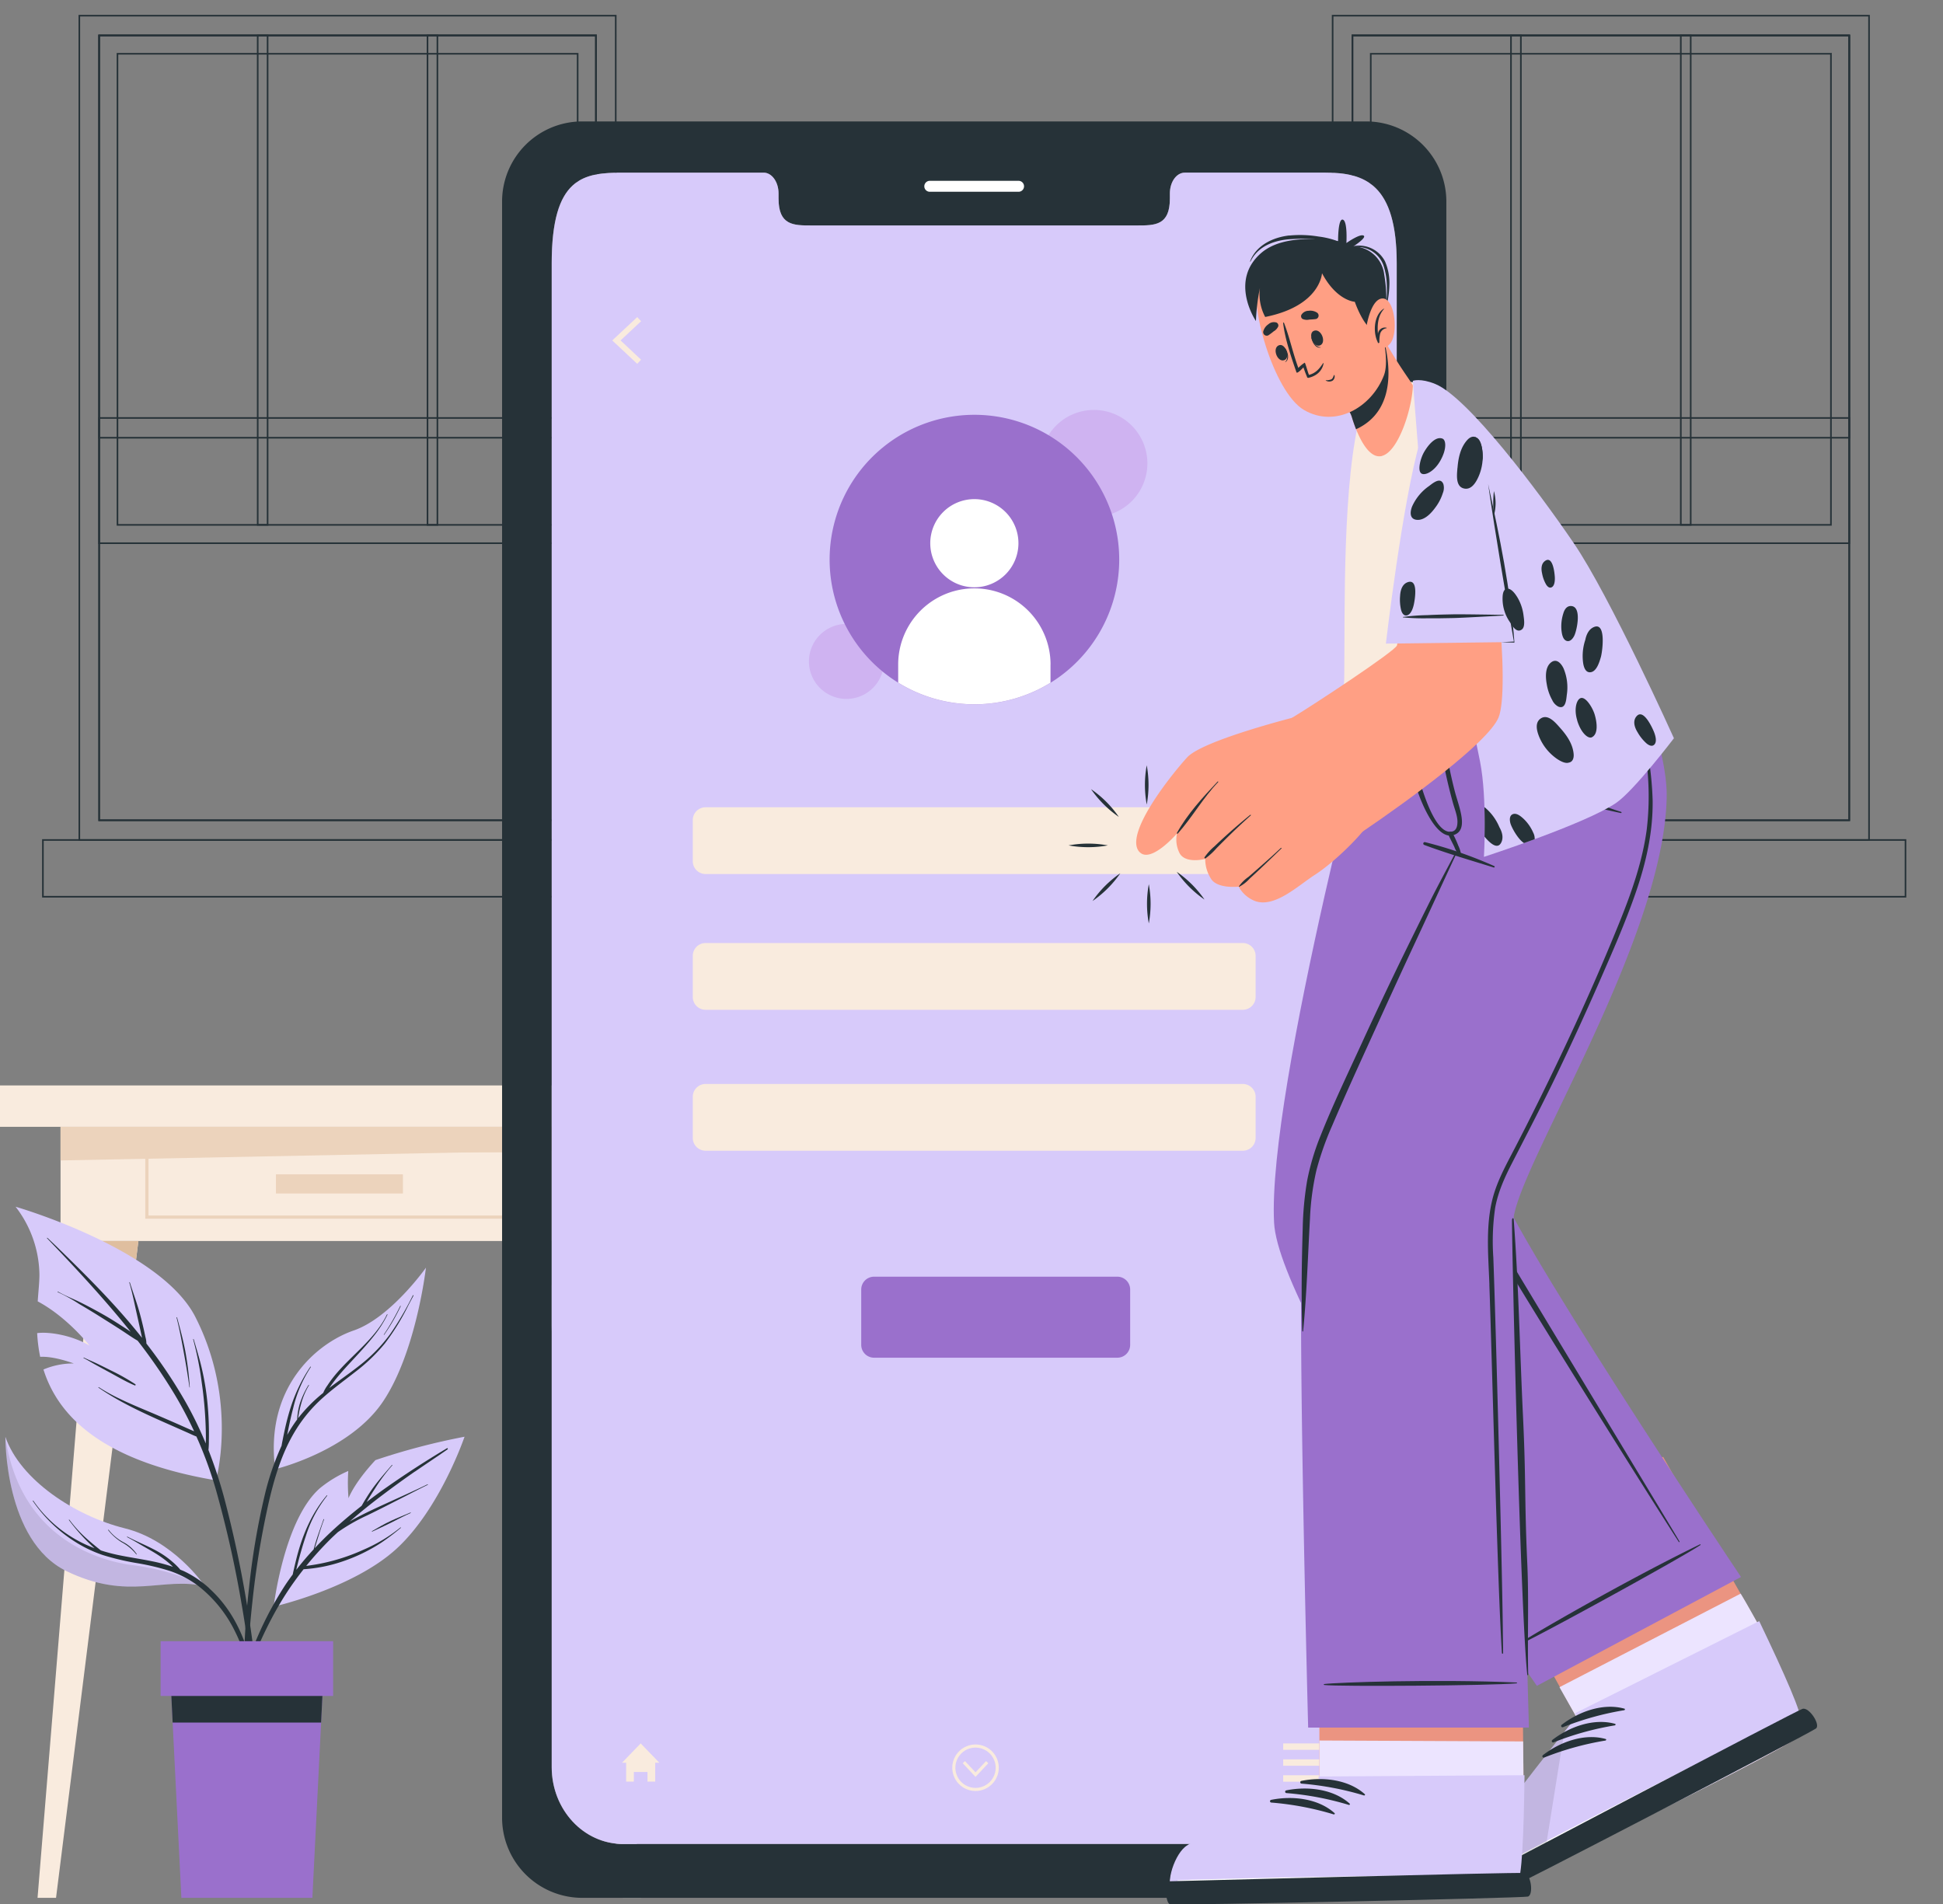 <svg xmlns="http://www.w3.org/2000/svg" xmlns:xlink="http://www.w3.org/1999/xlink" width="606" height="594" viewBox="0 0 606 594">
  <rect x="0" y="0" width="606" height="594" fill="#808080" stroke="none"/>
  <defs>
    <clipPath id="clip-path">
      <rect id="Rectangle_102" data-name="Rectangle 102" width="606" height="594" fill="#fff"/>
    </clipPath>
  </defs>
  <g id="Group_68" data-name="Group 68" clip-path="url(#clip-path)">
    <path id="Path_44" data-name="Path 44" d="M248.015,100.889c-12.692.115-38.235.275-50.942.3h-.3v-.3l-.058-16.2v-.362c.594,0,50.855.2,51.478.188v.174Zm0,0-.174-16.2c1.058.463-51,.217-50.768.362l.362-.362-.058,16.2-.3-.3C209.765,100.614,235.323,100.773,248.015,100.889Z" fill="#263238"/>
    <path id="Path_45" data-name="Path 45" d="M24.742,4.893v257.12h167.3V4.893ZM185.87,255.848H30.929V11.058H185.884v244.79Z" fill="none" stroke="#263238" stroke-miterlimit="10" stroke-width="0.5"/>
    <path id="Path_46" data-name="Path 46" d="M185.885,11.057H30.93v244.79H185.885Z" fill="none" stroke="#263238" stroke-miterlimit="10" stroke-width="0.5"/>
    <path id="Path_47" data-name="Path 47" d="M30.927,136.535H185.883V130.37H30.927Z" fill="none" stroke="#263238" stroke-miterlimit="10" stroke-width="0.5"/>
    <path id="Path_48" data-name="Path 48" d="M13.382,279.7H203.414V262H13.382Z" fill="none" stroke="#263238" stroke-miterlimit="10" stroke-width="0.5"/>
    <path id="Path_49" data-name="Path 49" d="M30.914,11.057H185.87V169.431H30.914Zm149.247,5.717H36.637V163.714H180.161V16.773Z" fill="none" stroke="#263238" stroke-miterlimit="10" stroke-width="0.5"/>
    <path id="Path_50" data-name="Path 50" d="M136.422,11.057h-3.086V163.714h3.086Z" fill="none" stroke="#263238" stroke-miterlimit="10" stroke-width="0.5"/>
    <path id="Path_51" data-name="Path 51" d="M83.461,11.057H80.375V163.714h3.086Z" fill="none" stroke="#263238" stroke-miterlimit="10" stroke-width="0.5"/>
    <path id="Path_52" data-name="Path 52" d="M415.633,4.893v257.12h167.3V4.893ZM576.76,255.848H421.8V11.058H576.76Z" fill="none" stroke="#263238" stroke-miterlimit="10" stroke-width="0.5"/>
    <path id="Path_53" data-name="Path 53" d="M576.76,11.057H421.8v244.79H576.76Z" fill="none" stroke="#263238" stroke-miterlimit="10" stroke-width="0.5"/>
    <path id="Path_54" data-name="Path 54" d="M421.8,136.535H576.758V130.37H421.8Z" fill="none" stroke="#263238" stroke-miterlimit="10" stroke-width="0.5"/>
    <path id="Path_55" data-name="Path 55" d="M404.272,279.7H594.3V262H404.272Z" fill="none" stroke="#263238" stroke-miterlimit="10" stroke-width="0.5"/>
    <path id="Path_56" data-name="Path 56" d="M421.8,11.057H576.76V169.431H421.8Zm149.247,5.717H427.528V163.714H571.052V16.773Z" fill="none" stroke="#263238" stroke-miterlimit="10" stroke-width="0.5"/>
    <path id="Path_57" data-name="Path 57" d="M527.313,11.057h-3.086V163.714h3.086Z" fill="none" stroke="#263238" stroke-miterlimit="10" stroke-width="0.5"/>
    <path id="Path_58" data-name="Path 58" d="M474.344,11.057h-3.086V163.714h3.086Z" fill="none" stroke="#263238" stroke-miterlimit="10" stroke-width="0.5"/>
    <path id="Path_59" data-name="Path 59" d="M211.707,338.559H0v12.909H211.707Z" fill="#f9ebde"/>
    <path id="Path_60" data-name="Path 60" d="M192.833,351.469H18.883v35.617h173.95Z" fill="#f9ebde"/>
    <path id="Path_61" data-name="Path 61" d="M192.833,358.5l-173.95,3.459V351.469h173.95Z" fill="#ecd3bc"/>
    <path id="Path_62" data-name="Path 62" d="M165.908,358.938H45.813v20.7h120.1Z" fill="none" stroke="#ecd3bc" stroke-miterlimit="10" stroke-width="1"/>
    <path id="Path_63" data-name="Path 63" d="M125.66,366.289h-39.6v5.977h39.6Z" fill="#ecd3bc"/>
    <path id="Path_64" data-name="Path 64" d="M17.477,591.96H11.711L28.474,387.1H43.166Z" fill="#f9ebde"/>
    <path id="Path_65" data-name="Path 65" d="M43.166,387.1l-1.724,13.7H27.359l1.116-13.7Z" fill="#dfbe9f"/>
    <path id="Path_66" data-name="Path 66" d="M194.235,591.96H200L183.238,387.1H168.547Z" fill="#ebebeb"/>
    <path id="Path_67" data-name="Path 67" d="M168.547,387.1l1.724,13.7h14.083l-1.116-13.7Z" fill="#c7c7c7"/>
    <path id="Path_68" data-name="Path 68" d="M426.3,37.875H181.369a24.991,24.991,0,0,0-24.775,25.211V566.748a25.01,25.01,0,0,0,24.775,25.211H426.3a25.024,25.024,0,0,0,24.8-25.211V63.086A25.006,25.006,0,0,0,426.3,37.875Zm9.316,513.3c0,13.256-9.939,23.981-22.2,23.981H194.293c-12.286,0-22.225-10.725-22.225-23.981v-469c0-27.006,9.939-28.323,22.225-28.323h43.886c2.55,0,4.636,2.895,4.636,6.484v1.549c0,8.409,4.608,8.437,10.273,8.437H354.6c5.708,0,10.272-.029,10.272-8.437V60.336c0-3.589,2.058-6.484,4.651-6.484h43.9c12.257,0,22.2,3.589,22.2,28.323Z" fill="#263238"/>
    <path id="Path_69" data-name="Path 69" d="M317.679,59.816H289.991a1.708,1.708,0,1,1,0-3.416h27.688a1.708,1.708,0,1,1,0,3.416Z" fill="#fff"/>
    <path id="Path_70" data-name="Path 70" d="M435.618,82.176v469c0,13.257-9.939,23.981-22.2,23.981H194.3c-12.287,0-22.226-10.724-22.226-23.981v-469c0-27.006,9.939-28.323,22.226-28.323h43.886c2.55,0,4.636,2.895,4.636,6.484v1.549c0,8.409,4.607,8.438,10.273,8.438H354.6c5.708,0,10.272-.029,10.272-8.438V60.337c0-3.589,2.057-6.484,4.651-6.484h43.9C425.679,53.854,435.618,57.443,435.618,82.176Z" fill="#d7cafa"/>
    <path id="Path_71" data-name="Path 71" d="M198.748,113.48l-7.795-7.294,7.795-7.28,1.2,1.288-6.4,5.992,6.4,6.006Z" fill="#f9ebde"/>
    <path id="Path_72" data-name="Path 72" d="M415.2,101.657a1.536,1.536,0,1,1-1.535-1.534A1.535,1.535,0,0,1,415.2,101.657Z" fill="#c7c7c7"/>
    <path id="Path_73" data-name="Path 73" d="M415.2,107.1a1.536,1.536,0,1,1-1.535-1.535A1.536,1.536,0,0,1,415.2,107.1Z" fill="#c7c7c7"/>
    <path id="Path_74" data-name="Path 74" d="M415.2,112.54a1.536,1.536,0,1,1-1.535-1.534A1.536,1.536,0,0,1,415.2,112.54Z" fill="#c7c7c7"/>
    <path id="Path_75" data-name="Path 75" d="M205.641,549.816h-1.289v5.9h-2.406v-3.01h-4.259v3.01h-2.4v-5.9h-1.29l5.825-6.021Z" fill="#f9ebde"/>
    <path id="Path_76" data-name="Path 76" d="M414.25,543.795H400.211v2H414.25Z" fill="#f9ebde"/>
    <path id="Path_77" data-name="Path 77" d="M414.25,548.76H400.211v2.011H414.25Z" fill="#f9ebde"/>
    <path id="Path_78" data-name="Path 78" d="M414.25,553.723H400.211v2.011H414.25Z" fill="#f9ebde"/>
    <path id="Path_79" data-name="Path 79" d="M308.249,549.974l-4,4.255-3.984-4.255.7-.665,3.289,3.5,3.289-3.5Z" fill="#f9ebde"/>
    <path id="Path_80" data-name="Path 80" d="M304.251,558.629a7.251,7.251,0,1,1,7.259-7.251A7.268,7.268,0,0,1,304.251,558.629Zm0-13.532a6.281,6.281,0,1,0,6.288,6.281A6.288,6.288,0,0,0,304.251,545.1Z" fill="#f9ebde"/>
    <path id="Path_81" data-name="Path 81" d="M387.614,251.795H220.07a4,4,0,0,0-4,4v12.826a4,4,0,0,0,4,4H387.614a4,4,0,0,0,4-4V255.795A4,4,0,0,0,387.614,251.795Z" fill="#f9ebde"/>
    <path id="Path_82" data-name="Path 82" d="M387.614,294.141H220.07a4,4,0,0,0-4,4v12.826a4,4,0,0,0,4,4H387.614a4,4,0,0,0,4-4V298.141A4,4,0,0,0,387.614,294.141Z" fill="#f9ebde"/>
    <path id="Path_83" data-name="Path 83" d="M387.614,338.1H220.07a4,4,0,0,0-4,4v12.826a4,4,0,0,0,4,4H387.614a4,4,0,0,0,4-4V342.1A4,4,0,0,0,387.614,338.1Z" fill="#f9ebde"/>
    <path id="Path_84" data-name="Path 84" d="M348.484,398.215H272.609a4,4,0,0,0-4,4v17.269a4,4,0,0,0,4,4h75.875a4,4,0,0,0,4-4V402.215A4,4,0,0,0,348.484,398.215Z" fill="#9a70cc"/>
    <path id="Path_85" data-name="Path 85" d="M341.2,161.212a16.673,16.673,0,1,0-16.691-16.672A16.681,16.681,0,0,0,341.2,161.212Z" fill="#cfb3f1"/>
    <path id="Path_86" data-name="Path 86" d="M264,218A11.694,11.694,0,1,0,252.3,206.309,11.7,11.7,0,0,0,264,218Z" fill="#cfb3f1"/>
    <path id="Path_87" data-name="Path 87" d="M327.642,212.966a45.218,45.218,0,0,1-47.508-.029,45.161,45.161,0,1,1,47.508.029Z" fill="#9a70cc"/>
    <path id="Path_88" data-name="Path 88" d="M317.64,169.418a13.75,13.75,0,1,1-13.75-13.734A13.745,13.745,0,0,1,317.64,169.418Z" fill="#fff"/>
    <path id="Path_89" data-name="Path 89" d="M327.641,207.293v5.658a45.217,45.217,0,0,1-47.508-.029v-5.644a23.761,23.761,0,0,1,47.522,0Z" fill="#fff"/>
    <path id="Path_90" data-name="Path 90" d="M357.653,250.94a33.69,33.69,0,0,1,0-12.229A33.669,33.669,0,0,1,357.653,250.94Z" fill="#263238"/>
    <path id="Path_91" data-name="Path 91" d="M348.945,254.8a33.96,33.96,0,0,1-8.664-8.655A33.474,33.474,0,0,1,348.945,254.8Z" fill="#263238"/>
    <path id="Path_92" data-name="Path 92" d="M345.524,263.69a33.812,33.812,0,0,1-12.243,0A33.79,33.79,0,0,1,345.524,263.69Z" fill="#263238"/>
    <path id="Path_93" data-name="Path 93" d="M349.406,272.389a33.94,33.94,0,0,1-8.664,8.654A33.5,33.5,0,0,1,349.406,272.389Z" fill="#263238"/>
    <path id="Path_94" data-name="Path 94" d="M358.3,275.8a33.692,33.692,0,0,1,0,12.229A33.669,33.669,0,0,1,358.3,275.8Z" fill="#263238"/>
    <path id="Path_95" data-name="Path 95" d="M367.008,271.926a33.957,33.957,0,0,1,8.664,8.654A33.485,33.485,0,0,1,367.008,271.926Z" fill="#263238"/>
    <path id="Path_96" data-name="Path 96" d="M370.414,263.039a33.812,33.812,0,0,1,12.243,0A33.767,33.767,0,0,1,370.414,263.039Z" fill="#263238"/>
    <path id="Path_97" data-name="Path 97" d="M366.547,254.356a33.96,33.96,0,0,1,8.664-8.655A33.489,33.489,0,0,1,366.547,254.356Z" fill="#263238"/>
    <path id="Path_98" data-name="Path 98" d="M431.907,125.942s10.127,70.468,9.461,77.169c-.681,6.7-8.954,71.654-8.954,71.654s-18.574-4-23.935-7.193c-3.854-2.3-17.5-14.053-17.5-14.053s23.225-45.3,25.094-54.49,3.173-53.751,5.375-62.724,10.664-12.041,10.664-12.041" fill="#d7cafa"/>
    <path id="Path_99" data-name="Path 99" d="M410.074,223.661a15.411,15.411,0,0,0,5.709,6.209c1.26.854,3.694,2.692,4.462.333a4.283,4.283,0,0,0-.318-2.75,15.351,15.351,0,0,0-2.637-4.472c-1.348-1.664-3.622-3.864-6-3.444-2.187.39-1.927,2.518-1.231,4.124Z" fill="#263238"/>
    <path id="Path_100" data-name="Path 100" d="M424.938,235.008c.406,3.01,1.231,6.15,3.4,8.379,1.014,1.042,2.173,1.375,3.057.651,1.014-.578,1.391-2.3,1.521-3.531a15.463,15.463,0,0,0-1.594-8.626c-.854-1.649-2.361-3.965-4.578-3.458-2.854.665-2.1,4.558-1.826,6.585Z" fill="#263238"/>
    <path id="Path_101" data-name="Path 101" d="M413.6,233.879c-1.261,1,0,4.776,1.159,6.57,1.492,2.3,3.956,4.892,6.027,3.908,1.044-.507,1.2-3.315-1.1-6.875C417.55,234.182,414.638,233.068,413.6,233.879Z" fill="#263238"/>
    <path id="Path_102" data-name="Path 102" d="M407.246,254.733c.493.97,1.55,2.678,2.825,2.735,1.2.058,1.464-1.215,1.449-2.142a13.311,13.311,0,0,0-.811-4.24c-.58-1.853-1.681-3.459-3.463-3.56C403.711,247.338,406.609,253.488,407.246,254.733Z" fill="#263238"/>
    <path id="Path_103" data-name="Path 103" d="M518.705,454.4s31.585,55.792,31.6,55.836c5.071,11.245,9.316,21.2,11.04,26.557,0,.029.029.058.029.087.652,2.026.927,3.372.739,3.85a.122.122,0,0,1-.029.1c-2.333,3.777-91.162,46.906-94.77,47.354-3.608.478-5.2-9.769-3.1-14.183,2.145-4.428,28.746-36.138,28.746-36.138l-31.006-56.009L518.719,454.4Z" fill="#eb9481"/>
    <path id="Path_104" data-name="Path 104" d="M468.736,587.863c3.593-.463,91.017-43.273,93.335-47.036a.554.554,0,0,0,.044-.1c.2-.478-.1-1.838-.725-3.85,0-.044,0-.058-.028-.087-1.725-5.355-5.97-15.312-11.026-26.572,0-.014-5.318-9.754-7.447-13.141l-56.506,29.177,6.578,11.607s-25.2,31.377-27.311,35.8-.522,14.661,3.1,14.2Z" fill="#ece4ff"/>
    <path id="Path_105" data-name="Path 105" d="M467.114,586.662c3.622-.55,92.133-46.095,94.393-49.974.884-1.461-5.013-14.733-12.591-30.551-.086-.16-.159-.333-.246-.492l-57.433,28.742.522.955s-26.065,32.564-28.108,37.094c-2.014,4.5-.174,14.791,3.448,14.226Z" fill="#d7cafa"/>
    <path id="Path_106" data-name="Path 106" d="M466.348,582.711c14.735-8.047,74.906-39.09,90.076-45.936.13-.058.159.029.043.087-14.43,8.293-74.848,38.859-90,46.081-.319.159-.435-.073-.13-.246Z" fill="#fff"/>
    <path id="Path_107" data-name="Path 107" d="M487.062,537.991c5.3-4.11,12.953-6.9,19.588-5.036.261.072.145.434-.072.477a92.208,92.208,0,0,0-19.11,5.3.42.42,0,0,1-.406-.724Z" fill="#263238"/>
    <path id="Path_108" data-name="Path 108" d="M484.14,542.723c5.3-4.11,12.953-6.9,19.589-5.036.26.072.144.434-.073.478a92.152,92.152,0,0,0-19.11,5.3.42.42,0,0,1-.406-.724Z" fill="#263238"/>
    <path id="Path_109" data-name="Path 109" d="M481.21,547.456c5.3-4.111,12.953-6.918,19.589-5.037.261.073.145.434-.073.478a92.212,92.212,0,0,0-19.11,5.3.42.42,0,0,1-.406-.724Z" fill="#263238"/>
    <path id="Path_110" data-name="Path 110" d="M487.873,540.234l-6.36,39.7c-8.012,3.98-13.547,6.6-14.4,6.73-3.622.564-5.477-9.726-3.463-14.227C465.2,569.02,480.528,549.5,487.873,540.234Z" opacity="0.1"/>
    <path id="Path_111" data-name="Path 111" d="M464.13,584.187c-1.275,1.419,1.811,6.556,3.173,6.4s97.654-50.249,99.1-51.464-2.187-6.774-4.245-6.108-98.03,51.161-98.03,51.161Z" fill="#263238"/>
    <path id="Path_112" data-name="Path 112" d="M543,491.881l-63.663,33.953S398.981,411.442,397.373,381.4c-2.217-41.507,33.266-173.266,33.266-173.266l56.592-.391s-23.007,135.507-21.138,158.635C467.078,378.474,543,491.881,543,491.881Z" fill="#9a70cc"/>
    <path id="Path_113" data-name="Path 113" d="M473.789,512.678c3.274-2.359,33.454-19.827,56.433-30.986a.13.13,0,0,1,.116.232c-6.969,4.6-52.014,29.249-56.375,30.986-.145.058-.319-.145-.174-.246Z" fill="#263238"/>
    <path id="Path_114" data-name="Path 114" d="M458.241,337.4c2.623-19.827,5.521-39.626,8.824-59.352,3.318-19.813,6.81-39.626,10.953-59.294.507-2.4,1.044-4.791,1.565-7.193a.3.3,0,0,1,.58.116c-3.492,19.509-7.071,39-10.287,58.556s-6.2,39.148-8.882,58.788q-1,7.295-1.941,14.588a129.573,129.573,0,0,0-1.449,15.139,38.771,38.771,0,0,0,2.419,14.183,81.577,81.577,0,0,0,6.52,12.765c10.244,17.294,56.086,92.914,57.274,95.114.072.144-.116.289-.218.144-11-17.048-45.132-71.523-55.52-89.108-4.68-7.931-10.055-15.963-11.576-25.211-1.594-9.624.463-19.683,1.724-29.22Z" fill="#263238"/>
    <path id="Path_115" data-name="Path 115" d="M474.54,491.883s.638,64.49.638,64.533c-.348,12.331-.855,23.142-1.652,28.714v.087c-.29,2.1-.623,3.43-1.014,3.792-.029.029-.044.058-.073.072-3.738,2.388-102.507,2.533-105.955,1.375-3.463-1.143-.42-11.057,3.4-14.111,3.854-3.054,41.626-20.016,41.626-20.016l-.029-64.446H474.54Z" fill="#eb9481"/>
    <path id="Path_116" data-name="Path 116" d="M475.047,543.174s.131,13.2.131,13.243c-.348,12.33-.855,23.141-1.652,28.713v.087a17.465,17.465,0,0,1-1.014,3.792c-.029.029-.044.058-.073.072-3.738,2.388-102.507,2.533-105.955,1.375-3.463-1.143-.42-11.057,3.4-14.11,3.854-3.054,41.626-20.016,41.626-20.016V542.885l63.547.289Z" fill="#ece4ff"/>
    <path id="Path_117" data-name="Path 117" d="M366.429,590.339c3.492,1.115,103.043-.637,106.8-3.111,1.435-.912,2.029-15.414,2.246-32.969v-.55l-64.243.405.044,1.086s-37.8,17.7-41.64,20.84c-3.8,3.141-6.694,13.185-3.2,14.285Z" fill="#d7cafa"/>
    <path id="Path_118" data-name="Path 118" d="M367.485,586.461c16.778-.709,84.5-1.968,101.13-1.4.131,0,.131.1,0,.1-16.6,1.056-84.338,1.78-101.13,1.563-.348,0-.362-.261,0-.275Z" fill="#fff"/>
    <path id="Path_119" data-name="Path 119" d="M405.863,555.49c6.578-1.346,14.677-.477,19.806,4.139.2.174-.058.464-.275.391a92.868,92.868,0,0,0-19.487-3.69A.427.427,0,0,1,405.863,555.49Z" fill="#263238"/>
    <path id="Path_120" data-name="Path 120" d="M401.152,558.441c6.578-1.346,14.677-.477,19.806,4.14.2.173-.058.463-.275.39a92.868,92.868,0,0,0-19.487-3.69A.427.427,0,0,1,401.152,558.441Z" fill="#263238"/>
    <path id="Path_121" data-name="Path 121" d="M396.434,561.4c6.577-1.346,14.676-.478,19.805,4.139.2.173-.058.463-.275.39a92.867,92.867,0,0,0-19.487-3.69A.426.426,0,0,1,396.434,561.4Z" fill="#263238"/>
    <path id="Path_122" data-name="Path 122" d="M364.834,586.794c-1.767.724-1.275,6.686.015,7.149s109.824-1.924,111.664-2.373,1.043-7.048-1.1-7.352S364.834,586.794,364.834,586.794Z" fill="#263238"/>
    <path id="Path_123" data-name="Path 123" d="M431.353,207.987a.217.217,0,0,0,.015.058c.376,1.172,20.718,56.834,22.631,57.717,2.173,1-44.929,80.019-47.711,116.736C404.506,405.973,408,538.86,408,538.86h68.849s-3.3-119.457-4.882-157.317c-.609-14.675,47.276-87.762,47.855-133.264.189-14.343-10.127-40.552-10.127-40.552l-78.354.26Z" fill="#9a70cc"/>
    <path id="Path_124" data-name="Path 124" d="M471.585,380.531c0-.608.478-.8.521-.174,1.551,20.479,1.913,40.856,2.9,61.378.971,20.465.42,25.385,1.333,45.85.522,11.578.029,23.185.29,34.777a.147.147,0,0,1-.29.029c-2.144-20.421-4.752-130.253-4.767-141.846Z" fill="#263238"/>
    <path id="Path_125" data-name="Path 125" d="M406.3,383.309a101.06,101.06,0,0,1,1.391-15.08,75.465,75.465,0,0,1,4.245-14.155c3.811-9.58,8.3-18.93,12.605-28.294q6.52-14.241,13.388-28.322,3.868-7.9,7.795-15.79c2.651-5.312,5.491-10.536,8.273-15.79a.185.185,0,0,1,.333.159c-4.419,9.466-8.766,18.96-13.185,28.425s-8.751,18.973-13.083,28.467c-4.26,9.35-8.534,18.7-12.562,28.15a93.265,93.265,0,0,0-4.911,13.908,81.519,81.519,0,0,0-2.014,14.979c-.667,11.752-1,23.532-2.145,35.241,0,.145-.26.13-.26-.015-.348-10.608-.189-21.289.13-31.9Z" fill="#263238"/>
    <path id="Path_126" data-name="Path 126" d="M412.993,525.27c4-.521,34.512-1.578,60.026-.478.174,0,.16.246,0,.261-8.316.738-55.317,1.056-60,.521-.159-.015-.217-.275-.029-.29Z" fill="#263238"/>
    <path id="Path_127" data-name="Path 127" d="M444.495,262.68a132.006,132.006,0,0,1,21.53,7.454.236.236,0,0,1-.145.448c-7.229-2.257-14.575-4.385-21.674-7.033A.458.458,0,0,1,444.495,262.68Z" fill="#263238"/>
    <path id="Path_128" data-name="Path 128" d="M437.555,215.528c0-.246.4-.333.434-.073a230.672,230.672,0,0,0,3.536,22.983c.681,3.531,5.578,22.924,11.605,20.855,1.014-.348,1.434-1.418,1.434-3,0-1.9-.941-4.125-1.434-5.948-1.116-4.053-2.086-8.134-2.869-12.259a113.481,113.481,0,0,1-2.144-23.315.2.2,0,0,1,.406-.014c1.1,10.753,2.477,21.462,5.186,31.955,1.3,5.037,4.666,12.49-.608,13.821-5.375,1.361-10.229-11.187-11.258-14.646-2.868-9.668-4.042-20.29-4.274-30.349Z" fill="#263238"/>
    <path id="Path_129" data-name="Path 129" d="M453.013,259.829a32.066,32.066,0,0,1,1.811,3.936,9.445,9.445,0,0,1,.928,3.3c0,.217-.29.275-.42.13a11.374,11.374,0,0,1-1.768-3.111c-.594-1.216-1.232-2.417-1.8-3.647A.694.694,0,0,1,453.013,259.829Z" fill="#263238"/>
    <path id="Path_130" data-name="Path 130" d="M464.531,400.734c-.348-9.769-1.435-20.03,1.767-29.466,1.594-4.675,4.013-9.016,6.274-13.387q3.585-6.9,7.027-13.865c9.2-18.554,17.864-37.412,25.616-56.631,3.723-9.248,7.055-18.757,8.388-28.685a88.055,88.055,0,0,0-1.927-31.2c-.579-2.547-1.2-5.08-1.9-7.6a.154.154,0,0,1,.29-.1,102.648,102.648,0,0,1,5.375,29.843c.131,9.8-2.013,19.292-5.186,28.511-3.3,9.6-7.433,18.93-11.5,28.222q-6.3,14.372-13.084,28.511c-4.506,9.378-9.316,18.6-14.068,27.86-2.3,4.472-4.4,9.059-5.288,14.053a72.753,72.753,0,0,0-.565,15.384c.811,21.637,2.68,93.623,2.955,115.2.029,2.735.073,5.485.1,8.221a.189.189,0,0,1-.377.028c-1.376-21.52-3.13-93.348-3.912-114.912Z" fill="#263238"/>
    <path id="Path_131" data-name="Path 131" d="M479.976,222c0-.159.246-.116.26.014.812,5.949,1.275,12.128,4.159,17.527,2.637,4.949,7.244,8.148,12.272,10.391a92.989,92.989,0,0,0,8.939,3.3.185.185,0,0,1-.072.362c-5.694-1.187-11.49-2.5-16.431-5.7-5.3-3.415-8.026-8.9-8.895-15.022a52.244,52.244,0,0,1-.218-10.855Z" fill="#263238"/>
    <path id="Path_132" data-name="Path 132" d="M513.205,212.344c-.131.275-90.7,24.922-91.713,24.271-.087-.058-3.84-2.07-4.651-9.074-.217-1.925,2.362-10.189,2.42-16.3.217-21.434-.623-61.234,5.2-82.61,1.565-5.746,13.953-12.331,20.748-8.148,30.614,18.8,68.169,91.51,68,91.872Z" fill="#f9ebde"/>
    <path id="Path_133" data-name="Path 133" d="M440.656,118.792s3.376,45.633,4.579,50.93c.84,3.705,11.1,40.957,16.386,67.876,2.26,11.52,1.2,29.669,1.2,29.669s31.527-10.232,41.191-16.8c5.607-3.806,18.067-20.2,18.067-20.2s-19.951-44.316-31.281-60.916c-11.315-16.6-32.99-45.371-43.118-49.568-4.622-1.911-7.027-1-7.027-1Z" fill="#d7cafa"/>
    <path id="Path_134" data-name="Path 134" d="M497.118,195.585c-1.507.637-2.318,2.186-2.68,3.995a15.868,15.868,0,0,0-.681,7.164c.188,1.317.753,3.242,2.463,2.909,1.811-.347,2.637-3.228,3.071-4.7C499.74,203.415,501.073,193.921,497.118,195.585Zm-13.431,11.087c-1.855,1.534-1.652,4.689-1.261,6.787a15.009,15.009,0,0,0,1.7,4.906,4.309,4.309,0,0,0,1.883,2.027c2.3.94,2.478-2.085,2.652-3.6a15.309,15.309,0,0,0-1.029-8.365C486.86,206.845,485.411,205.253,483.687,206.672Zm6.5-17.628c-1.4-.174-2.216.912-2.622,2.344a13.185,13.185,0,0,0-.565,5.153c.116,1.042.348,2.851,1.521,3.328s2.115-.767,2.536-1.707C491.83,196.425,493.336,189.449,490.192,189.044Zm-21.964,73.738c-1.116,2.272-3.391.391-5.216-1.824.058-2.634.072-5.832-.044-9.219.174.145.348.275.493.406a16.124,16.124,0,0,1,4.187,5.861C468.561,259.612,468.952,261.32,468.228,262.782Zm10.417-1.013-3.318,1.2c-1.985-1.317-3.825-4.819-4.216-6.093-.29-.984-.42-2.533.8-2.952s2.55.81,3.332,1.519a13.219,13.219,0,0,1,2.956,4.27A3.966,3.966,0,0,1,478.645,261.769Zm-8.534-78.152c1.377-.087,2.666,1.881,3.26,2.88a14.572,14.572,0,0,1,1.811,5.5c.145,1.115.551,3.474-.492,4.313-1.261,1.013-2.478-.145-3.376-1.751a12.769,12.769,0,0,1-2.681-8.047c0-.984.131-2.822,1.478-2.923Zm10.316,40.566c-1.826,1.361-1.043,3.995-.333,5.717a15.663,15.663,0,0,0,5.549,6.817c1.029.694,2.579,1.534,3.68,1.143,1.13-.2,1.623-1.3,1.478-2.75-.29-3.111-2.159-5.774-4.173-8.032C485.252,225.544,482.789,222.447,480.427,224.183Zm11.475.507c1.217,4.052,3.463,5.76,4.52,5.3,2.087-.926,1.725-4.5.942-7.121-.608-2.04-2.666-5.47-4.245-5.152-1.3.261-2.333,3.213-1.2,6.961ZM450,153.774a14.823,14.823,0,0,1-2.391,4.6,11.066,11.066,0,0,1-3.39,3.257c-.246-2.388-.507-5.153-.753-8.076a22.108,22.108,0,0,1,2.26-1.954c1.217-.941,3.535-2.894,4.448-.579A4.261,4.261,0,0,1,450,153.774Zm6.766-1.36c2.246.39,3.608-2.012,4.376-3.705A15.624,15.624,0,0,0,462.258,140c-.2-1.23-.666-2.923-1.709-3.444-.928-.681-2.072-.275-3.014.825-2.057,2.344-2.7,5.543-2.941,8.567-.159,2.055-.71,5.978,2.188,6.484Zm-7.563-8.641c-1.941,3.4-4.8,4.69-5.882,3.937a1.159,1.159,0,0,1-.42-.579s-.015,0,0-.014c-.058-.565-.1-1.144-.16-1.723v-.043a12.338,12.338,0,0,1,1.377-4.269c1.362-2.374,3.694-5.1,5.81-4.226C451,137.29,451.3,140.1,449.2,143.773Zm61.113,79.759c-1.087,1.418-.565,3.3.464,4.935a13.708,13.708,0,0,0,2.709,3.372c.7.608,1.84,1.231,2.579.29.782-1,.159-2.924-.246-3.922-.536-1.288-3.347-7.483-5.491-4.675Zm-28.383-48.6c-1.217.8-1.333,2.388-.971,3.937a10.887,10.887,0,0,0,1.188,3.328c.377.666,1.087,1.448,1.913.912.869-.564.912-2.214.869-3.1-.072-1.143-.565-6.686-2.985-5.094Z" fill="#263238"/>
    <path id="Path_135" data-name="Path 135" d="M430.981,142.207c5.114-1.215,9.417-14.646,9.678-21.853,0-.492-1.9-2.866-4.911-7.613-1.812-2.895-3.768-6.151-5.332-9.262L413.3,118.024a55.178,55.178,0,0,1,7.9,10.984,7.739,7.739,0,0,1,.507,1.346,2.045,2.045,0,0,1,.072.232c.826,2.619,4.26,12.822,9.2,11.65Z" fill="#ff9f84"/>
    <path id="Path_136" data-name="Path 136" d="M423.967,133.38c-.348.188-.7.347-1.029.506-.55-1.4-.956-2.634-1.173-3.328a2.249,2.249,0,0,0-.073-.232,8.008,8.008,0,0,0-.507-1.346,55.356,55.356,0,0,0-7.9-10.97l17.126-14.545c.333.651.666,1.3,1.028,1.968C433.428,112.568,435.7,127.157,423.967,133.38Z" fill="#263238"/>
    <path id="Path_137" data-name="Path 137" d="M422.156,82.51c5.622,5.818,12.156,27.57,9.505,34.5-3.825,10.059-15.155,16.6-24.979,10.855-9.533-5.572-17.531-34.069-14.111-40.9,5.027-10.058,21.283-13.054,29.585-4.472Z" fill="#ff9f84"/>
    <path id="Path_138" data-name="Path 138" d="M408.969,105.186s.13.028.159.086c.478,1.448,1.29,3.04,2.753,3.025.043,0,.072.073.014.087C410.229,108.746,409.186,106.633,408.969,105.186Z" fill="#263238"/>
    <path id="Path_139" data-name="Path 139" d="M409.711,103.218c2.246-1.027,4.129,3.532,2.057,4.487C409.725,108.645,407.827,104.072,409.711,103.218Z" fill="#263238"/>
    <path id="Path_140" data-name="Path 140" d="M400.861,108.617s-.087.116-.058.174c.623,1.389,1.115,3.1.029,4.1-.029.029,0,.1.043.072C402.353,112.091,401.672,109.833,400.861,108.617Z" fill="#263238"/>
    <path id="Path_141" data-name="Path 141" d="M398.972,107.662c-2.347.767-.637,5.4,1.536,4.689C402.652,111.656,400.943,107.025,398.972,107.662Z" fill="#263238"/>
    <path id="Path_142" data-name="Path 142" d="M410.351,99.515c-.681.116-1.333.116-2.029.174a3.36,3.36,0,0,1-2.1-.217,1.043,1.043,0,0,1-.363-1.216,2.632,2.632,0,0,1,2.275-1.317,3.805,3.805,0,0,1,2.68.608,1.114,1.114,0,0,1-.463,1.983Z" fill="#263238"/>
    <path id="Path_143" data-name="Path 143" d="M395.642,104.551a19.007,19.007,0,0,0,1.623-1.216,3.3,3.3,0,0,0,1.42-1.563,1.049,1.049,0,0,0-.536-1.158,2.588,2.588,0,0,0-2.565.535,3.88,3.88,0,0,0-1.593,2.229,1.115,1.115,0,0,0,1.666,1.173Z" fill="#263238"/>
    <path id="Path_144" data-name="Path 144" d="M416.037,117.012c-.2.478-.347,1.071-.84,1.317a4.073,4.073,0,0,1-1.666.275.055.055,0,0,0-.029.1,2.086,2.086,0,0,0,2.115.029,1.622,1.622,0,0,0,.594-1.707c0-.087-.13-.073-.159,0Z" fill="#263238"/>
    <path id="Path_145" data-name="Path 145" d="M412.8,113.393a5.256,5.256,0,0,1-2.333,3.474,6.714,6.714,0,0,1-1.7.8,3.257,3.257,0,0,1-.348.1c-.1.029-.2.058-.333.087a.4.4,0,0,1-.42-.2.562.562,0,0,1-.043-.159l-.044-.13c-.478-1.071-1.058-2.779-1.058-2.779-.318.362-1.97,2.113-2.173,1.534-1.666-4.819-3.521-10.189-4.158-15.341a.143.143,0,0,1,.275-.072c1.782,4.573,2.753,9.421,4.477,14.053a9.994,9.994,0,0,1,1.985-1.636c.174-.014,1.058,3.3,1.319,3.763,0,0,0,.015.029.044,1.927-.521,3.071-1.65,4.346-3.6.073-.13.217-.072.188.072Z" fill="#263238"/>
    <path id="Path_146" data-name="Path 146" d="M430.155,103.466c-4.188.767-7.607-9.335-7.607-9.335s-5.607-.232-10.229-8.915c0,0-.42,10.189-17.719,13.648a14.994,14.994,0,0,1-1.638-9.06,62.545,62.545,0,0,0-1.246,10.333s-8.519-12.5,1.681-21.26c4.057-3.473,11.33-5.427,23.935-3.633,0,0-.058-7.178,1.478-6.73s1.116,7.294,1.116,7.294,4.274-3.039,5.4-2.3c.971.637-3.217,3.343-3.217,3.343a9.938,9.938,0,0,1,9.606,8.727c1.42,8.076.493,17.511-1.579,17.9Z" fill="#263238"/>
    <path id="Path_147" data-name="Path 147" d="M420.768,77.155a9.1,9.1,0,0,1,11.2,4.371,16.864,16.864,0,0,1,1.362,7.511,31.286,31.286,0,0,1-1.29,7.931c-.043.145-.261.058-.217-.087a23.915,23.915,0,0,0,.724-7.323,22.132,22.132,0,0,0-1.115-6.947,8.727,8.727,0,0,0-10.592-5.225c-.145.043-.2-.188-.072-.246Z" fill="#263238"/>
    <path id="Path_148" data-name="Path 148" d="M402.146,73.464a35.06,35.06,0,0,1,9.128.318,25.606,25.606,0,0,1,8.3,2.475c.13.072.058.275-.087.217a45.774,45.774,0,0,0-16.459-1.9c-5.129.2-10.678,2.026-13,7a.071.071,0,0,1-.13-.058c1.869-5.037,7.186-7.511,12.228-8.076Z" fill="#263238"/>
    <path id="Path_149" data-name="Path 149" d="M426.227,101.613s1.39-8.7,5.129-8.51,4.9,11.274,2.057,14.241a3.911,3.911,0,0,1-5.636.39Z" fill="#ff9f84"/>
    <path id="Path_150" data-name="Path 150" d="M431.614,96.272s.1.043.058.087c-1.956,2.156-2.144,5.037-1.9,7.8a2.162,2.162,0,0,1,2.652-1.939c.086,0,.072.144,0,.159a2.4,2.4,0,0,0-2.014,1.91,11.8,11.8,0,0,0-.2,2.475c0,.275-.464.347-.493.058v-.073c-1.565-3.068-1.26-8.567,1.913-10.492Z" fill="#263238"/>
    <path id="Path_151" data-name="Path 151" d="M459.075,140.921c7.332,25.7,12,74.129,8.288,82.914-3.289,7.786-28.123,25.877-42.394,35.559-4.651,3.141-27.166-32.389-22.023-35.487,7-4.211,32.151-20.8,32.759-22.591.681-1.969,2.912-38.179,6.752-59.034,3.492-18.9,13.836-11.072,16.618-1.346Z" fill="#ff9f84"/>
    <path id="Path_152" data-name="Path 152" d="M355.465,265.8c3.506,3.59,11.62-5.818,11.62-5.818a9.238,9.238,0,0,0,.869,6.238c1.942,3.285,7.94,1.693,7.94,1.693a11.341,11.341,0,0,0,1.97,6.426c2.173,2.953,8.462,2.214,8.462,2.214a9.941,9.941,0,0,0,5.288,4.559c6.114,2,13.228-4.862,18.487-8.249,5.622-3.618,13.431-11.231,16.228-15.225L405.2,223.328s-29.919,7.439-34.932,12.9c-4.23,4.588-20.168,24.126-14.807,29.6Z" fill="#ff9f84"/>
    <path id="Path_153" data-name="Path 153" d="M367.059,259.812c3.318-5.962,8.07-11.115,12.707-16.035.1-.116.275.058.174.159-4.666,4.848-8.143,11.057-12.605,16.064-.116.145-.348-.028-.261-.188Z" fill="#263238"/>
    <path id="Path_154" data-name="Path 154" d="M375.661,267.424a17.225,17.225,0,0,1,3.13-3.444c1.188-1.144,2.391-2.258,3.622-3.372q3.674-3.322,7.52-6.441c.116-.087.29.058.174.159-2.449,2.2-4.854,4.444-7.2,6.759-1.174,1.158-2.333,2.316-3.492,3.488a20.727,20.727,0,0,1-3.419,3.155.244.244,0,0,1-.334-.318Z" fill="#263238"/>
    <path id="Path_155" data-name="Path 155" d="M386.414,276.456A12.035,12.035,0,0,1,389.4,273.5c1.144-.984,2.274-1.968,3.4-2.967,2.261-2,4.506-3.98,6.694-6.049.116-.1.275.057.174.159-2.2,2.113-4.39,4.255-6.621,6.353-1.1,1.028-2.188,2.055-3.3,3.068a11.527,11.527,0,0,1-3.231,2.519c-.072.029-.13-.058-.1-.116Z" fill="#263238"/>
    <path id="Path_156" data-name="Path 156" d="M472.173,200.259l-39.931.492s5.129-43.983,10.649-63.13c4.637-16.093,14.286-14.617,19.589,6.166,5.013,19.668,9.707,56.486,9.707,56.486Z" fill="#d7cafa"/>
    <path id="Path_157" data-name="Path 157" d="M471.444,194.788l-.13-.217a12.731,12.731,0,0,1-2.681-8.033c.015-.911.116-2.561,1.2-2.88C470.5,188.044,471.039,191.908,471.444,194.788ZM440.366,158.1a15.348,15.348,0,0,1,5.361-6.513c1.217-.926,3.55-2.9,4.448-.579a4.256,4.256,0,0,1-.159,2.75,14.844,14.844,0,0,1-2.391,4.6c-1.26,1.737-3.4,4.052-5.8,3.778-2.217-.261-2.058-2.417-1.449-4.053Zm14.214-12.172c.246-3.025.883-6.209,2.941-8.568.941-1.1,2.086-1.49,3.013-.825,1.044.521,1.507,2.215,1.71,3.445a15.5,15.5,0,0,1-1.116,8.712c-.768,1.708-2.129,4.1-4.375,3.705-2.9-.506-2.347-4.428-2.188-6.483Zm-11.258,1.766c-1.319-.926-.261-4.776.8-6.629,1.362-2.373,3.68-5.094,5.8-4.24,1.072.449,1.377,3.242-.724,6.918-1.942,3.4-4.8,4.689-5.883,3.936Zm-2.362,40.842c-.232,1.056-.811,2.981-2.028,3.372-1.145.362-1.724-.8-1.956-1.694a13.856,13.856,0,0,1-.3-4.312c.087-1.94.739-3.778,2.434-4.328C442.467,180.489,441.25,187.175,440.96,188.536Z" fill="#263238"/>
    <path id="Path_158" data-name="Path 158" d="M437.559,192.444a65.027,65.027,0,0,1,7.665-.579c2.637-.145,5.273-.188,7.91-.246s13.127.116,15.749.159c.116,0,.1.217-.014.217-2.637.145-13.112.739-15.691.782s-5.173.116-7.737.072a67.133,67.133,0,0,1-7.853-.275c-.058,0-.072-.115,0-.13Z" fill="#263238"/>
    <path id="Path_159" data-name="Path 159" d="M464.133,150.98c3.564,16.311,6.983,32.781,8.2,49.453-1.391-.029-2.8-.057-4.187-.115,1.333-.087,2.681-.16,4.014-.217-2.637-15.1-5.738-33.215-8.027-49.106Z" fill="#263238"/>
    <path id="Path_160" data-name="Path 160" d="M465.932,153.18a13.915,13.915,0,0,1,0,7.583A33.97,33.97,0,0,1,465.932,153.18Z" fill="#263238"/>
    <path id="Path_161" data-name="Path 161" d="M85.366,501.13s24.776-5.616,38.351-18.106,21.168-34.893,21.168-34.893a211.825,211.825,0,0,0-27.789,7.294c-2.217,2.374-6.433,7.251-8.4,11.868a57.092,57.092,0,0,1-.073-8.481,37.6,37.6,0,0,0-8.823,5.355c-11.258,9.841-14.445,36.977-14.445,36.977Z" fill="#d7cafa"/>
    <path id="Path_162" data-name="Path 162" d="M129.408,459.013c3.376-2.33,6.81-4.587,10.186-6.946.2-.145,0-.463-.2-.333-6.39,3.806-12.678,7.873-18.763,12.142-2.13,1.491-4.2,3.04-6.273,4.617q.216-.369.434-.738c.739-1.245,1.522-2.46,2.3-3.676a54,54,0,0,1,5.259-7.019c.073-.087-.058-.2-.116-.116-1.927,2.229-3.854,4.414-5.621,6.773-.841,1.114-1.608,2.287-2.347,3.474-.392.622-.754,1.23-1.116,1.866-.116.218-.246.42-.377.637-3.2,2.519-6.317,5.138-9.3,7.9-1.84,1.708-3.608,3.488-5.318,5.312.956-3,1.8-6.021,2.913-8.973.043-.1-.131-.145-.16-.044-1.072,3.1-2.26,6.2-3.086,9.379q-2.847,3.06-5.419,6.382c.029-.13.058-.275.087-.4.275-1.173.579-2.33.884-3.488.608-2.243,1.26-4.458,2.014-6.658a38.828,38.828,0,0,1,6.65-12.562c.073-.087-.058-.2-.116-.116-4.839,5.717-7.679,12.592-9.49,19.785-.261,1.056-.522,2.113-.753,3.169-.13.565-.275,1.129-.377,1.708-.753,1.013-1.478,2.026-2.188,3.083A107.121,107.121,0,0,0,78.64,514.7a235.91,235.91,0,0,0-7.94,24.719c-.043.16.2.217.261.058,4.839-14.487,9.794-29.162,18.082-42.115,1.753-2.735,3.651-5.369,5.65-7.9a46.991,46.991,0,0,0,12.055-2.4,53,53,0,0,0,12.069-5.818A71.934,71.934,0,0,0,125,476.569a.083.083,0,1,0-.1-.13,48.812,48.812,0,0,1-11.359,6.86,61.351,61.351,0,0,1-12.5,4.182c-1.826.4-3.681.7-5.535.941a107.409,107.409,0,0,1,7.3-8.09c.84-.84,1.695-1.636,2.565-2.432a58.538,58.538,0,0,1,9.156-5.239c4.057-1.954,8.056-4.038,12.069-6.078,2.261-1.158,4.521-2.33,6.81-3.445.1-.043,0-.188-.087-.145-4.071,1.969-8.2,3.807-12.315,5.688-3.869,1.766-7.781,3.546-11.49,5.63-.159.087-.3.188-.463.275,3.361-2.923,6.824-5.7,10.388-8.38,3.289-2.474,6.621-4.906,10-7.236Z" fill="#263238"/>
    <path id="Path_163" data-name="Path 163" d="M128,471.779c-2.014.883-4.071,1.664-6.056,2.59-2.057.956-4,2.085-5.94,3.228-.087.043,0,.174.087.13,1.97-.941,3.97-1.823,5.926-2.808,2-1.013,3.984-2.084,6.041-2.981.1-.043.058-.2-.043-.159Z" fill="#263238"/>
    <path id="Path_164" data-name="Path 164" d="M4.883,376.419a35.355,35.355,0,0,1,7.4,20.551c.087,2.214-.275,5.311-.522,8.944,9.244,4.921,16.169,13.807,16.169,13.807-5.245-3.155-12.446-4.414-16.343-3.908a49.912,49.912,0,0,0,.942,7.4c1.71-.1,5.028.13,10.5,2.069a23.652,23.652,0,0,0-9.476,1.882c4.419,14.038,17.546,28.453,53.8,34.575,0,0,7-24.589-6.418-50.958C50.073,389.43,4.883,376.4,4.883,376.4Z" fill="#d7cafa"/>
    <path id="Path_165" data-name="Path 165" d="M79.906,521.8c-.623-5.991-1.42-11.968-2.347-17.931a355.041,355.041,0,0,0-7.317-35.444,140.937,140.937,0,0,0-5.23-16.151,24.19,24.19,0,0,0,.13-2.895c.029-1.157.029-2.315.015-3.473-.029-2.316-.13-4.631-.333-6.947a82.907,82.907,0,0,0-2.231-13.575c-.666-2.576-1.434-5.124-2.188-7.671a.083.083,0,0,0-.159.044,102.277,102.277,0,0,1,2.68,13.546,125.569,125.569,0,0,1,1.217,13.59c.044,1.244.073,2.489.073,3.734,0,.521-.029,1.056-.044,1.606A115.108,115.108,0,0,0,58.057,437.6a154.286,154.286,0,0,0-12.4-18.54,7.46,7.46,0,0,0-.3-2.026c-.174-.81-.348-1.621-.522-2.417-.377-1.65-.782-3.3-1.231-4.935-.9-3.285-2.086-6.455-3.115-9.7a.083.083,0,0,0-.159.044c.956,3.213,1.594,6.527,2.333,9.8.362,1.621.725,3.227,1.072,4.848l.522,2.431a.733.733,0,0,0,.029.174c-1.463-1.852-2.956-3.662-4.491-5.456-6.926-8.105-14.518-15.587-22.153-23.012-.942-.911-1.9-1.809-2.854-2.706-.073-.072-.188.043-.116.116,7.3,7.612,14.489,15.3,21.3,23.359q2.434,2.865,4.781,5.818c-.826-.565-1.652-1.1-2.478-1.636-2.115-1.375-4.245-2.721-6.447-3.951s-4.419-2.431-6.679-3.546c-2.318-1.157-4.81-2.084-7.056-3.386-.1-.058-.174.1-.087.145a50.877,50.877,0,0,1,6.621,3.661c2.2,1.3,4.4,2.62,6.578,3.995,2.13,1.346,4.274,2.677,6.389,4.052,1.768,1.143,3.506,2.388,5.332,3.444a170.3,170.3,0,0,1,11.62,16.89,125.51,125.51,0,0,1,6,11.375l-1.3-.564c-1.1-.492-2.217-.984-3.318-1.476q-3.195-1.412-6.419-2.793c-4.071-1.766-8.2-3.387-12.185-5.326a55.925,55.925,0,0,1-6.505-3.6c-.087-.058-.174.087-.087.145,7.433,5.123,15.764,8.727,23.993,12.359l3.564,1.578c.985.434,1.956.912,2.97,1.3a126.113,126.113,0,0,1,6.129,16.774,341.587,341.587,0,0,1,7.882,35.024c2.086,11.824,3.477,23.735,4.578,35.689q.2,2.237.435,4.472a.471.471,0,0,0,.942-.029c-.073-6.064-.7-12.142-1.319-18.177Z" fill="#263238"/>
    <path id="Path_166" data-name="Path 166" d="M57.854,421.791c-.667-3.676-1.652-7.28-2.637-10.884a.083.083,0,0,0-.159.044c.913,3.531,1.579,7.149,2.231,10.738q1.022,5.493,1.8,11.028c0,.058.1.058.1,0A98.419,98.419,0,0,0,57.854,421.8Z" fill="#263238"/>
    <path id="Path_167" data-name="Path 167" d="M42.24,431.777a65.734,65.734,0,0,0-7.882-4.429c-1.318-.68-2.666-1.331-4-1.982-1.376-.666-2.811-1.23-4.187-1.911-.1-.043-.174.1-.087.145,1.318.666,2.579,1.462,3.883,2.171,1.347.738,2.68,1.476,4.028,2.2,2.651,1.418,5.259,3,8.041,4.153a.2.2,0,0,0,.188-.347Z" fill="#263238"/>
    <path id="Path_168" data-name="Path 168" d="M85.813,458.263s22.921-5.471,33.454-20.826c10.055-14.676,13.3-39.684,13.561-41.884-.42,2.011-5.143,23.88-20.748,34.054-11.953,7.8-23.5,14.212-26.253,28.656Z" fill="#263238" opacity="0.1"/>
    <path id="Path_169" data-name="Path 169" d="M106.97,418.693A29.3,29.3,0,0,0,98.523,432.6c0,.044.058.073.073.029a34.221,34.221,0,0,1,8.49-13.807C107.159,418.751,107.057,418.621,106.97,418.693Z" fill="#263238"/>
    <path id="Path_170" data-name="Path 170" d="M85.814,458.262s22.921-5.471,33.455-20.826c10.055-14.676,13.3-39.684,13.561-41.884a1.486,1.486,0,0,1,.029-.159s-11,15.616-22.544,19.6c-11.562,3.98-27.8,17.758-24.486,43.274Z" fill="#d7cafa"/>
    <path id="Path_171" data-name="Path 171" d="M128.786,404a94.357,94.357,0,0,1-7.085,12.1,49.042,49.042,0,0,1-9.432,9.7c-3.115,2.475-6.4,4.7-9.563,7.135.029-.043.044-.072.073-.116.594-.882,1.231-1.736,1.883-2.561,1.319-1.679,2.753-3.257,4.187-4.82,2.855-3.082,5.752-6.121,8.317-9.465a35.1,35.1,0,0,0,3.68-5.919c.043-.1-.116-.145-.159-.058-3.724,7.743-11.142,12.693-16.445,19.234a34.407,34.407,0,0,0-2.115,2.895,11.764,11.764,0,0,0-1.319,2.33,48.087,48.087,0,0,0-7.824,7.9,30.606,30.606,0,0,1,.927-4.443,22.225,22.225,0,0,1,2.434-5.8c.058-.087-.087-.188-.145-.087a27.419,27.419,0,0,0-2.68,5.761,20.7,20.7,0,0,0-.84,4.949v.015a46.754,46.754,0,0,0-3.1,4.805c.1-.492.188-.985.29-1.462.449-2.287.956-4.559,1.55-6.8a40.579,40.579,0,0,1,5.52-12.895.085.085,0,1,0-.145-.087,49.364,49.364,0,0,0-6.114,12.62c-.724,2.243-1.319,4.53-1.826,6.831q-.369,1.693-.7,3.387c-.116.593-.246,1.186-.333,1.794a82.164,82.164,0,0,0-5.288,15.529,227.563,227.563,0,0,0-4.883,28.96,239.547,239.547,0,0,0-1.579,30.74c.014,1.288.1,2.576.174,3.864.015.333.522.376.536.029.232-5.08.362-10.16.652-15.24s.739-10.145,1.289-15.21A269.189,269.189,0,0,1,83.509,470c1.854-8.38,4.274-16.8,8.852-24.141a45.2,45.2,0,0,1,8.273-9.827c3.217-2.88,6.723-5.412,10.113-8.075a55.277,55.277,0,0,0,9.288-8.915,72.21,72.21,0,0,0,7.287-11.825c.536-1.042,1.1-2.069,1.638-3.1.043-.1-.087-.188-.145-.087Z" fill="#263238"/>
    <path id="Path_172" data-name="Path 172" d="M124.828,407.361a75.384,75.384,0,0,1-5.114,8.915.062.062,0,0,0,.1.072,60.7,60.7,0,0,0,5.158-8.929c.044-.1-.116-.145-.159-.058Z" fill="#263238"/>
    <path id="Path_173" data-name="Path 173" d="M1.679,448.131s-.362,32.549,19.11,41.942,29.919,1.563,43.162,4.718l-.029-.015c-.507-.781-9.954-14.342-24.993-18.076-15.459-3.85-32.585-15.008-37.265-28.569Z" fill="#d7cafa"/>
    <path id="Path_174" data-name="Path 174" d="M1.679,448.131s-.362,32.549,19.11,41.942,29.919,1.563,43.162,4.718l-.029-.015a74.1,74.1,0,0,0-22.153-6.527c-12.286-1.476-35.743-9.48-40.1-40.118Z" opacity="0.1"/>
    <path id="Path_175" data-name="Path 175" d="M65.245,495.37a32.28,32.28,0,0,0-7.751-5.239c-.42-.2-.84-.362-1.275-.536-.2-.26-.42-.507-.652-.753a23.421,23.421,0,0,0-1.84-1.736,26.808,26.808,0,0,0-3.912-2.822c-3.231-1.9-6.766-3.228-10.07-4.979-.1-.058-.174.1-.087.145,1.637.839,3.216,1.78,4.8,2.706,1.55.9,3.115,1.751,4.622,2.721a32.454,32.454,0,0,1,3.854,2.88c.348.3.666.622,1,.955a51.9,51.9,0,0,0-6.578-1.751c-3.564-.724-7.172-1.23-10.736-1.983a52.252,52.252,0,0,1-5.172-1.389c-1.623-1.3-3.231-2.591-4.767-3.995a39.039,39.039,0,0,1-5.042-5.572c-.058-.086-.2,0-.145.087a59.714,59.714,0,0,0,7.983,8.8c-.84-.319-1.666-.666-2.492-1.028a40.291,40.291,0,0,1-16.6-13.792c-.058-.087-.2,0-.145.087a45.568,45.568,0,0,0,13.431,12.88,39.891,39.891,0,0,0,8.49,4.009A79.686,79.686,0,0,0,42.7,487.554a74.464,74.464,0,0,1,10.33,2.461,31.761,31.761,0,0,1,8.664,4.544,40.5,40.5,0,0,1,11.678,14.458c3.68,7.4,5.448,15.645,6.433,23.793.044.348.58.348.551,0-.913-13.676-4.578-27.917-15.126-37.411Z" fill="#263238"/>
    <path id="Path_176" data-name="Path 176" d="M42.643,484.748a11.336,11.336,0,0,0-4-3.633,14.573,14.573,0,0,1-4.767-3.936c-.058-.087-.2,0-.145.086a16.259,16.259,0,0,0,4.2,3.763,14.692,14.692,0,0,1,4.578,3.792c.058.072.174,0,.116-.072Z" fill="#263238"/>
    <path id="Path_177" data-name="Path 177" d="M52.961,519.381l.884,17.9,2.724,54.678H97.426l2.724-54.678.884-17.9Z" fill="#9a70cc"/>
    <path id="Path_178" data-name="Path 178" d="M52.961,519.381l.884,17.9H100.15l.884-17.9Z" fill="#263238"/>
    <path id="Path_179" data-name="Path 179" d="M50.095,528.99h53.8V511.913h-53.8Z" fill="#9a70cc"/>
  </g>
</svg>
